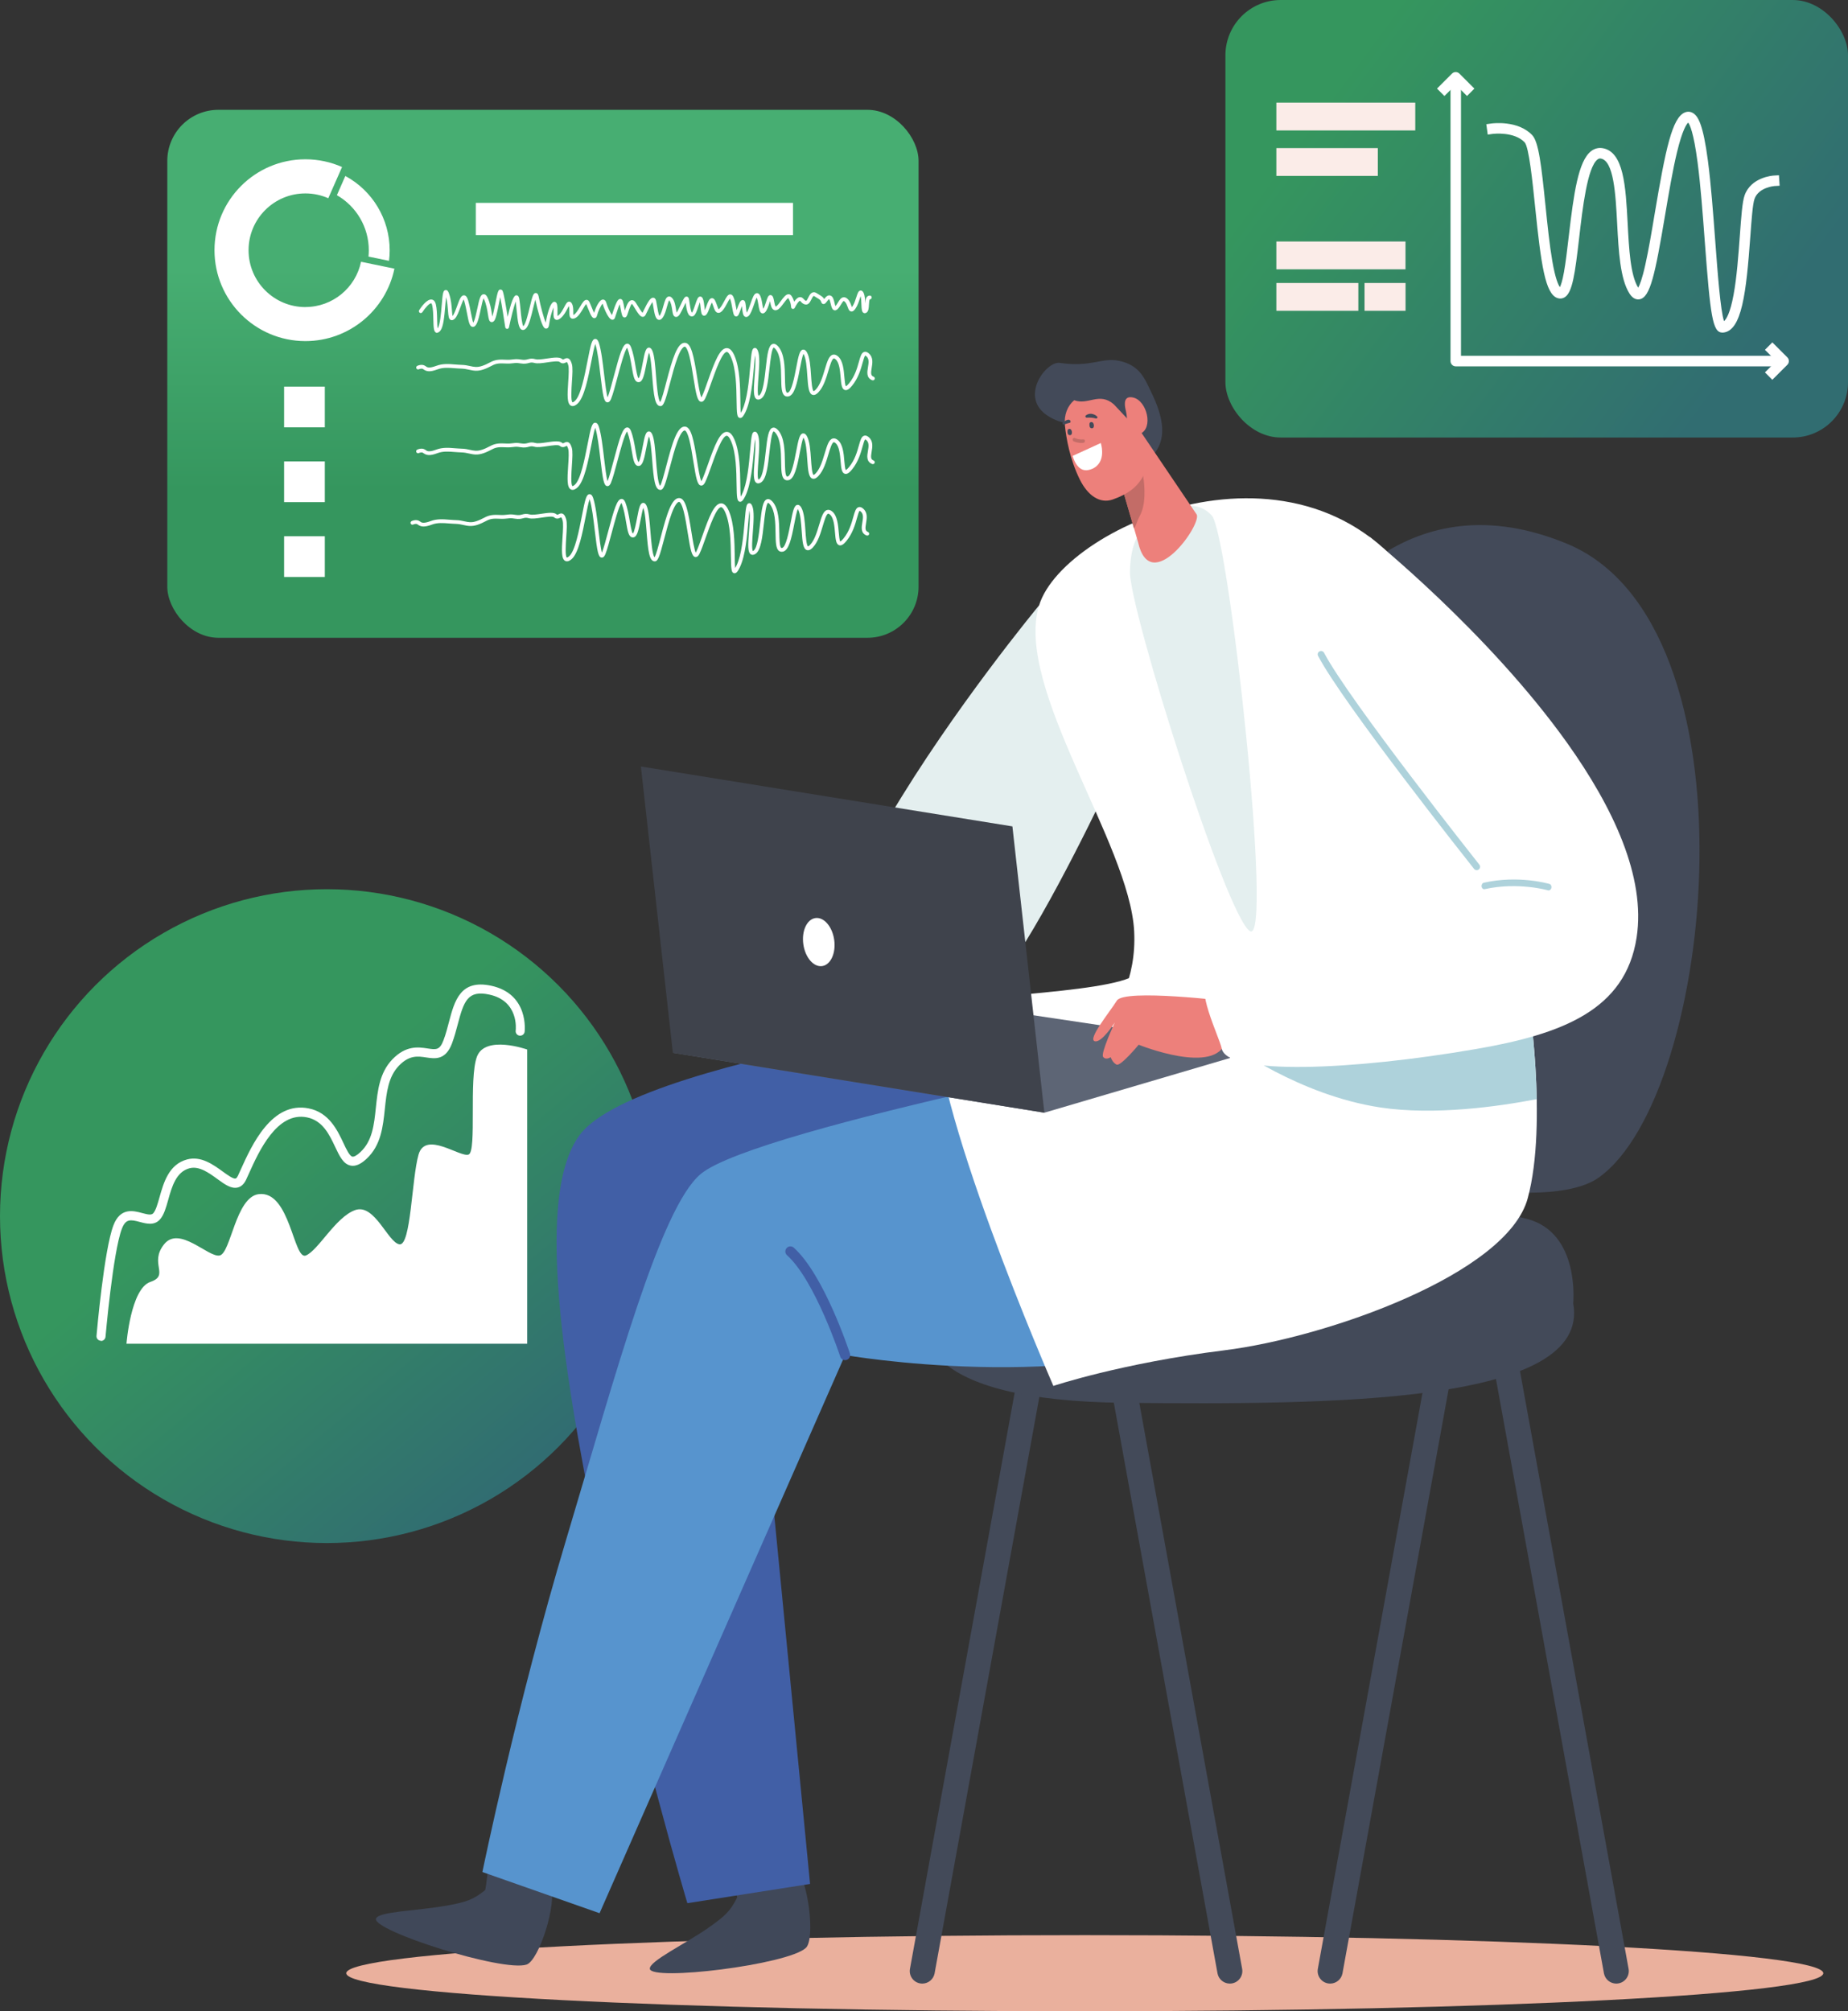 <?xml version="1.0" encoding="UTF-8"?><svg id="uuid-5595b1b4-b20a-4fdb-9504-2359be88347b" xmlns="http://www.w3.org/2000/svg" xmlns:xlink="http://www.w3.org/1999/xlink" viewBox="0 0 361.33 393.18"><rect x="0" y="0" width="361.33" height="393.18" fill="#333333" stroke="none"/><defs><style>.uuid-3c477a8a-a04f-49c5-aa98-11edfa101561{fill:url(#uuid-fe6375c5-65b1-4b9b-b80e-67c6d8f87af6);}.uuid-570790d8-f919-4175-9878-3680b072f185{fill:#fff;}.uuid-591ac705-ca05-4715-8dbe-523306bdc95c{fill:#415fa6;}.uuid-a95c307e-de9e-44bf-9a0d-6f40ce1c6fa1{fill:url(#uuid-27677012-9614-450f-ba81-f2826eb389ad);}.uuid-927e0522-fd6a-4215-bd20-3a805487e961{fill:#fbece8;}.uuid-976c5184-ecee-45ca-a367-e40364d0e954{fill:#e4efef;}.uuid-7cb263ea-90c7-45e8-b3d3-d6bab229e160{fill:#aed2db;}.uuid-4b9a437e-b63d-45ba-9fd5-369492edd15a{fill:#3f434c;}.uuid-5b64b69f-2f19-40be-8fba-2d55cc797f41{fill:url(#uuid-a004e4ff-805b-4a01-9f10-957eda5e4235);}.uuid-d0d22f41-3fe5-47e2-a005-6c6457fe367a{fill:#c36c67;}.uuid-343b9e18-96ad-4b76-b872-d12d2ec708c0{fill:#5794ce;}.uuid-719a3e38-5d2a-4bd8-9184-f651c4ba362a{fill:#5d6575;}.uuid-6988d683-8ac9-4ad8-9d9d-9057c5bad518{fill:#546789;}.uuid-1a984a52-18cf-4ba9-86ff-67d14775e566{fill:#ed807b;}.uuid-48b5f589-d0a5-4cdb-8853-a6ef3ba6ef99{fill:#404859;}.uuid-2861d0f9-3ee5-45b1-8f1e-107bb29d7350{fill:#434a59;}.uuid-2ebbaff8-273c-476b-b6b4-75188ef72657{fill:#eab09d;}</style><linearGradient id="uuid-a004e4ff-805b-4a01-9f10-957eda5e4235" x1="106.16" y1="95.85" x2="106.16" y2="-35.2" gradientUnits="userSpaceOnUse"><stop offset="0" stop-color="#35965e"/><stop offset=".33" stop-color="#47ae72"/></linearGradient><linearGradient id="uuid-27677012-9614-450f-ba81-f2826eb389ad" x1="52.11" y1="223.67" x2="209.88" y2="411.81" gradientUnits="userSpaceOnUse"><stop offset="0" stop-color="#35965e"/><stop offset=".33" stop-color="#316d71"/></linearGradient><linearGradient id="uuid-fe6375c5-65b1-4b9b-b80e-67c6d8f87af6" x1="262.62" y1="14.78" x2="495.84" y2="187.25" xlink:href="#uuid-27677012-9614-450f-ba81-f2826eb389ad"/></defs><g><rect class="uuid-5b64b69f-2f19-40be-8fba-2d55cc797f41" x="32.71" y="21.47" width="146.89" height="103.21" rx="9.99" ry="9.99"/><path class="uuid-570790d8-f919-4175-9878-3680b072f185" d="M59.71,60.03c-6.13,0-11.11-4.97-11.11-11.11s4.97-11.11,11.11-11.11c1.59,0,3.11,.34,4.48,.94l2.69-6.1c-2.19-.97-4.62-1.51-7.17-1.51-9.82,0-17.77,7.96-17.77,17.77s7.96,17.77,17.77,17.77c8.58,0,15.74-6.08,17.41-14.16l-6.53-1.35c-1.04,5.05-5.52,8.85-10.88,8.85Z"/><path class="uuid-570790d8-f919-4175-9878-3680b072f185" d="M67.52,34.41l-1.65,3.75c3.83,2.19,6.24,6.29,6.24,10.76,0,.41-.02,.83-.06,1.24l4.01,.83c.09-.68,.13-1.38,.13-2.07,0-6.09-3.36-11.65-8.66-14.51Z"/><rect class="uuid-570790d8-f919-4175-9878-3680b072f185" x="55.55" y="75.58" width="7.96" height="7.96"/><rect class="uuid-570790d8-f919-4175-9878-3680b072f185" x="55.55" y="90.2" width="7.96" height="7.96"/><rect class="uuid-570790d8-f919-4175-9878-3680b072f185" x="55.55" y="104.83" width="7.96" height="7.96"/><g><path class="uuid-570790d8-f919-4175-9878-3680b072f185" d="M85.49,65.08c-.05,0-.11,0-.17-.03-.51-.17-.55-.92-.59-2.59-.02-.96-.05-2.05-.23-2.79-.07-.29-.16-.37-.19-.38-.29-.05-1.11,.78-1.73,1.74-.11,.17-.34,.22-.51,.11-.17-.11-.22-.34-.11-.51,.34-.53,1.51-2.23,2.47-2.07,.27,.04,.62,.24,.79,.94,.2,.82,.23,1.95,.25,2.95,.01,.59,.03,1.35,.1,1.74,.47-.63,.66-2.91,.8-4.59,.19-2.25,.26-2.84,.75-2.9,.42-.05,.6,.46,.69,.73,.4,1.15,.49,2.4,.56,3.32,.03,.36,.06,.78,.11,1.03,.31-.34,.64-1.25,.91-1.99,.45-1.24,.75-2.06,1.32-2.06,0,0,.01,0,.02,0,.5,.02,.7,.69,.79,.97,.24,.81,.42,1.72,.57,2.52,.13,.64,.29,1.48,.44,1.86,.01-.02,.03-.04,.04-.07,.3-.55,.54-1.69,.76-2.7,.38-1.83,.6-2.72,1.19-2.79,.46-.06,.72,.46,.81,.66,.51,1.05,.7,2.27,.84,3.16,.03,.18,.06,.38,.09,.56,.21-.64,.44-1.83,.6-2.62,.45-2.28,.55-2.64,.97-2.68,.08,0,.34,0,.47,.34,.25,.63,.67,3.16,.96,5,.99-4.22,1.46-4.22,1.72-4.21,.43,0,.52,.53,.55,.7,.1,.59,.17,1.32,.25,2.1,.1,1.08,.28,2.84,.54,3.25,.01-.01,.03-.03,.05-.05,.45-.51,.9-2.4,1.23-3.78,.51-2.12,.67-2.67,1.16-2.67,.43,0,.54,.54,.59,.83,.37,1.89,.96,4.01,1.35,4.97,.18-1.06,.81-4.05,1.67-4.08,.16,0,.46,.06,.56,.6,.09,.44,.08,.95,.07,1.4,0,.25-.01,.59,.01,.79,.05-.03,.11-.07,.18-.14,.5-.41,.86-1.1,1.15-1.65,.32-.62,.54-1.03,.95-1.03,.24,0,.43,.16,.57,.46,.23,.48,.23,1.09,.23,1.58,0,.18,0,.43,.02,.57,.02-.01,.06-.03,.09-.05,.41-.23,.87-.99,1.23-1.59,.48-.81,.8-1.34,1.27-1.32,.16,0,.38,.08,.54,.41,.14,.28,.28,.65,.44,1.03,.13,.32,.31,.77,.47,1.09,.27-.79,.95-2.57,1.74-2.59,.17,0,.49,.07,.65,.6,.26,.89,.78,1.97,1.11,2.44,.85-2.69,1.19-3.16,1.63-3.16,0,0,0,0,0,0,.14,0,.4,.07,.52,.49,.11,.38,.2,.85,.28,1.31,.03,.15,.06,.31,.09,.48,.37-1.12,.72-1.97,1.33-2.04,.32-.04,.61,.15,.85,.55l.15,.24c.37,.61,.86,1.41,1.13,1.68,.05-.1,.11-.23,.18-.37,.89-1.84,1.38-2.64,1.94-2.58,.18,.02,.43,.14,.53,.59,.07,.3,.13,.68,.2,1.07,.1,.57,.27,1.58,.45,1.91,.01-.02,.03-.04,.05-.06,.31-.42,.53-1.21,.73-1.91,.28-.99,.48-1.71,.99-1.83,.17-.04,.43-.03,.7,.27,.52,.56,.66,1.5,.78,2.25,.03,.2,.07,.45,.11,.63,.23-.33,.57-1.05,.79-1.52,.55-1.18,.78-1.67,1.21-1.62,.1,.01,.33,.08,.41,.44,.04,.21,.08,.47,.12,.74,.22,1.53,.38,1.88,.48,1.97,.19-.25,.46-1.07,.62-1.53,.36-1.07,.53-1.61,.98-1.63,.12,0,.35,.03,.5,.36,.21,.45,.28,1.16,.35,1.78,.02,.17,.04,.36,.06,.54,.1-.23,.21-.52,.3-.77,.33-.9,.58-1.56,1.07-1.59,.17-.01,.41,.05,.61,.41,.17,.32,.3,.68,.41,1,.09,.26,.22,.64,.32,.76,.04-.02,.11-.07,.21-.19,.32-.35,.61-.91,.88-1.4,.43-.8,.71-1.33,1.18-1.32,.25,0,.44,.16,.59,.46,.27,.55,.42,1.41,.56,2.16,.03,.14,.06,.31,.09,.46,.04-.11,.08-.22,.11-.31,.36-1.01,.58-1.58,1-1.66,.13-.02,.25,0,.35,.09,.25,.19,.29,.57,.37,1.36,.03,.28,.07,.74,.14,1.01,.26-.36,.53-1.15,.76-1.81,.43-1.24,.68-1.9,1.15-1.99,.11-.02,.34-.03,.54,.2,.34,.39,.48,1.18,.61,1.95,.05,.28,.11,.65,.18,.9,.22-.34,.41-.94,.56-1.39,.25-.76,.38-1.18,.72-1.28,.15-.04,.31,0,.43,.1,.24,.2,.31,.6,.41,1.1,.06,.3,.18,.93,.31,1.03,0,0,.01,0,.02,0,.25-.09,.68-.67,.99-1.09,.52-.7,.97-1.32,1.5-1.32,0,0,.01,0,.02,0,.16,0,.4,.07,.58,.36,.24,.37,.4,.75,.5,1.09,.27-.38,.6-.75,.94-.85,.5-.14,.79,.19,.96,.38,.16,.18,.26,.29,.47,.31,.09-.04,.27-.4,.37-.6,.23-.45,.46-.92,.91-1.05,.24-.07,.48-.02,.73,.14,.17,.11,.32,.2,.46,.28,.51,.31,.83,.5,1.03,.88,.28-.37,.74-.93,1.32-.64,.42,.21,.56,.8,.71,1.42,.04,.19,.11,.45,.17,.61,.18-.19,.34-.45,.49-.71,.3-.49,.58-.95,1.06-1.02,.27-.04,.54,.06,.8,.3,.41,.37,.61,.91,.76,1.33,.03,.09,.07,.2,.11,.29,.03-.04,.07-.09,.11-.15,.34-.49,.57-1.21,.76-1.8,.26-.82,.41-1.26,.83-1.29,.37-.02,.54,.36,.6,.49,.24,.53,.28,1.31,.31,2.03,.04-.7,.13-1.48,.86-1.54,.21-.02,.38,.13,.4,.34,.02,.2-.13,.38-.34,.4-.15,.01-.18,.72-.2,1.03-.03,.64-.06,1.3-.5,1.58-.25,.16-.46,.08-.54,.04-.37-.19-.39-.74-.43-1.66-.02-.53-.04-1.16-.16-1.61-.05,.14-.1,.3-.14,.43-.2,.63-.46,1.42-.86,1.99-.21,.31-.48,.62-.84,.57-.39-.05-.53-.43-.69-.88-.13-.35-.29-.79-.57-1.04-.11-.1-.18-.12-.2-.12-.13,.02-.37,.41-.53,.67-.19,.31-.4,.66-.68,.92-.27,.25-.5,.25-.65,.21-.41-.12-.54-.64-.68-1.24-.07-.29-.2-.83-.32-.93-.11,.04-.33,.33-.43,.46-.21,.28-.42,.55-.73,.49-.11-.02-.3-.1-.39-.4-.11-.37-.23-.45-.86-.83-.14-.08-.29-.18-.47-.29-.06-.04-.11-.06-.14-.05-.13,.04-.33,.43-.44,.66-.24,.48-.53,1.07-1.11,1.01-.51-.05-.78-.36-.95-.56-.05-.06-.13-.15-.16-.16h0s-.01,0-.04,0c-.23,.07-.71,.77-1,1.37-.08,.16-.25,.24-.42,.2-.17-.04-.29-.19-.29-.36,0,0-.01-.92-.56-1.75,0,0,0,0,0-.01-.2,.09-.62,.66-.88,1-.45,.61-.87,1.18-1.33,1.34-.29,.1-.51,.04-.64-.04-.44-.25-.56-.91-.68-1.54,0-.04-.02-.09-.03-.14-.04,.1-.07,.21-.1,.31-.23,.71-.49,1.5-.9,1.89-.25,.23-.47,.2-.59,.16-.43-.15-.53-.75-.68-1.66-.08-.47-.18-1.07-.33-1.41-.17,.3-.38,.92-.53,1.36-.34,.96-.65,1.87-1.08,2.25-.28,.25-.52,.2-.64,.15-.43-.17-.51-.79-.61-1.78,0-.1-.02-.21-.03-.32-.09,.23-.19,.5-.26,.7-.31,.88-.45,1.24-.77,1.32-.12,.03-.24,0-.34-.06-.25-.16-.33-.52-.51-1.53-.12-.65-.26-1.44-.47-1.91-.14,.19-.33,.55-.48,.82-.28,.53-.6,1.13-.98,1.55-.12,.13-.47,.52-.91,.43-.47-.1-.66-.63-.87-1.25-.09-.26-.18-.53-.3-.77-.13,.25-.29,.68-.4,.96-.21,.58-.42,1.13-.67,1.41-.23,.26-.46,.24-.57,.2-.4-.13-.45-.63-.55-1.55-.04-.34-.08-.74-.15-1.07-.09,.23-.17,.5-.25,.71-.43,1.28-.72,2.07-1.29,2.07-.86,0-1.05-1.34-1.24-2.64,0-.01,0-.03,0-.04-.11,.22-.23,.47-.33,.69-.6,1.28-.93,1.91-1.32,2.05-.17,.06-.34,.05-.48-.03-.33-.19-.4-.64-.5-1.33-.1-.65-.23-1.46-.59-1.86,0,0,0,0,0,0-.14,.22-.31,.84-.43,1.26-.21,.76-.45,1.62-.85,2.15-.25,.34-.52,.48-.8,.41-.59-.14-.77-1.07-1.02-2.57-.05-.33-.11-.64-.16-.9-.35,.44-.91,1.59-1.11,2.02-.12,.24-.21,.43-.27,.54-.16,.28-.38,.32-.5,.33-.53,.02-.94-.64-1.84-2.11l-.15-.24c-.07-.11-.12-.16-.15-.19-.25,.17-.6,1.23-.73,1.63-.1,.31-.18,.56-.26,.71-.16,.33-.4,.33-.5,.32-.41-.06-.5-.54-.72-1.71-.06-.3-.11-.6-.17-.87-.18,.37-.45,1.08-.88,2.45l-.05,.16c-.12,.39-.41,.42-.51,.42h0c-.89,0-1.85-2.91-1.92-3.15-.33,.35-.89,1.53-1.08,2.31-.1,.41-.32,.51-.49,.53-.47,.03-.73-.55-1.27-1.89-.13-.33-.26-.64-.37-.89-.16,.19-.4,.58-.56,.86-.43,.72-.91,1.53-1.5,1.86-.13,.07-.51,.29-.85,.09-.37-.21-.37-.7-.37-1.26,0-.38,0-.81-.11-1.13-.08,.14-.17,.31-.25,.46-.3,.58-.71,1.37-1.33,1.88-.17,.14-.61,.5-1.01,.3-.43-.21-.42-.8-.4-1.54,0-.26,.01-.55,0-.82-.3,.7-.71,2.03-.86,3.3-.03,.22-.1,.8-.56,.82-.34,.01-.65-.15-1.3-2.34-.29-.98-.61-2.25-.84-3.33-.12,.43-.26,1-.38,1.5-.48,2.02-.87,3.5-1.4,4.1-.33,.37-.62,.37-.81,.31-.68-.22-.84-1.57-1.07-3.92-.06-.58-.11-1.14-.18-1.62-.37,1.02-.91,3.16-1.31,5.06-.04,.18-.2,.3-.37,.29-.18,0-.33-.14-.36-.32-.19-1.29-.65-4.28-.98-5.88-.09,.41-.18,.88-.26,1.28-.37,1.87-.62,3.04-.97,3.4-.23,.24-.45,.21-.57,.18-.39-.12-.46-.6-.61-1.54-.13-.85-.32-2.01-.78-2.96-.03-.05-.05-.1-.07-.13-.18,.4-.39,1.39-.54,2.09-.23,1.11-.48,2.27-.83,2.91-.1,.18-.35,.65-.8,.58-.55-.09-.72-.85-1.05-2.58-.15-.78-.32-1.67-.55-2.45-.04-.15-.08-.26-.12-.33-.18,.3-.43,.98-.61,1.46-.34,.93-.69,1.89-1.14,2.32-.27,.25-.52,.33-.75,.24-.44-.17-.48-.75-.56-1.8-.06-.79-.13-1.74-.38-2.67-.05,.45-.1,1.02-.14,1.53-.2,2.39-.4,4.28-.96,5-.09,.11-.33,.42-.66,.42Zm16.77-1.27h0Z"/><g><path class="uuid-570790d8-f919-4175-9878-3680b072f185" d="M144.75,98.1s-.08,0-.11-.01c-.55-.12-.58-.85-.62-3.35-.04-2.59-.08-6.14-1.07-8.47-.42-.99-.75-1.09-.86-1.09-.9,.03-2.2,3.69-2.98,5.88-.44,1.25-.86,2.43-1.23,3.2-.09,.18-.36,.73-.83,.66-.68-.1-.94-1.3-1.48-4.71-.24-1.48-.48-3.02-.79-4.21-.46-1.76-.83-1.85-.88-1.85-.14-.02-.66,.1-1.44,2.16-.54,1.44-1.04,3.34-1.48,5.01-.93,3.54-1.23,4.45-1.86,4.45h0c-1.09,0-1.31-2.1-1.6-5.81-.15-1.87-.3-3.81-.64-4.65-.17,.48-.35,1.46-.49,2.15-.4,2.08-.67,3.37-1.31,3.59-.2,.07-.41,.05-.59-.05-.51-.3-.69-1.21-.98-2.93-.2-1.18-.43-2.51-.84-3.57-.02-.06-.04-.1-.06-.14-.51,.58-1.36,3.79-1.88,5.74-.46,1.72-.89,3.35-1.26,4.25-.08,.2-.31,.74-.76,.68-.64-.09-.83-1.15-1.32-5.3-.26-2.23-.56-4.76-1-6.08,0-.01,0-.02-.01-.03-.23,.65-.52,2.14-.76,3.38-.62,3.18-1.38,7.13-2.73,8.31-.18,.16-.73,.64-1.26,.38-.79-.39-.72-2.03-.54-4.67,.09-1.34,.18-2.73,0-3.29-.13-.42-.23-.55-.27-.58-.04,.01-.12,.05-.17,.08-.25,.13-.72,.36-1.22-.08-.28-.25-1.5-.07-2.39,.06-1,.15-1.94,.29-2.55,.12-.51-.14-.76-.08-1.1,.01-.37,.1-.83,.22-1.64,.08-.71-.12-.96-.09-1.35-.04-.39,.05-.88,.11-1.94,.05-1.32-.07-1.8,.17-2.52,.55-.38,.19-.8,.41-1.41,.62-1.21,.42-1.99,.24-2.81,.06-.45-.1-.91-.2-1.48-.22-.46-.01-.91-.05-1.35-.08-1.16-.09-2.26-.18-3.33,.22-1.57,.59-2.21,.43-2.85-.05-.24-.18-.71-.01-.82,.04-.18,.09-.41,0-.49-.18-.09-.18,0-.41,.18-.49,.1-.05,.96-.43,1.59,.04,.34,.26,.66,.5,2.15-.05,1.23-.46,2.46-.36,3.65-.26,.43,.03,.87,.07,1.3,.08,.65,.01,1.17,.13,1.62,.23,.78,.17,1.4,.31,2.41-.04,.56-.19,.96-.4,1.31-.58,.74-.38,1.38-.71,2.9-.63,1,.06,1.45,0,1.81-.05,.42-.05,.75-.1,1.56,.04,.66,.11,.99,.02,1.33-.07,.38-.1,.78-.21,1.48-.01,.46,.13,1.37,0,2.25-.13,1.32-.19,2.45-.36,2.99,.12,.1,.09,.14,.1,.39-.03,.2-.1,.47-.24,.78-.11,.29,.12,.5,.44,.69,1.06,.22,.7,.12,2.09,.02,3.56-.08,1.22-.25,3.75,.13,3.96,0,0,0,0,0,0,.01,0,.14,0,.45-.27,1.15-1.01,1.92-4.99,2.49-7.89,.62-3.18,.84-4.19,1.47-4.23,.47-.03,.66,.55,.74,.79,.46,1.39,.75,3.85,1.03,6.23,.19,1.65,.43,3.63,.67,4.41,.35-.86,.77-2.45,1.22-4.14,1.19-4.48,1.75-6.31,2.59-6.36,.32-.02,.58,.2,.76,.66,.44,1.13,.68,2.5,.88,3.71,.16,.92,.37,2.18,.6,2.39,.29-.25,.62-1.98,.82-3.02,.38-2.01,.58-2.9,1.15-2.97,.43-.05,.64,.41,.71,.56,.42,.91,.58,2.89,.74,4.99,.14,1.76,.37,4.65,.81,5.08,.3-.45,.79-2.33,1.19-3.85,1.21-4.62,2.18-7.88,3.71-7.72,1.19,.13,1.67,2.61,2.32,6.68,.23,1.47,.55,3.43,.84,3.99,.02-.04,.05-.09,.08-.15,.36-.73,.77-1.89,1.2-3.12,1.35-3.82,2.34-6.33,3.65-6.37,.61-.02,1.11,.48,1.56,1.54,1.04,2.46,1.09,6.1,1.13,8.75,.01,.87,.02,1.83,.09,2.36,.06-.11,.14-.25,.24-.45,1.03-2.11,1.37-5.94,1.61-8.73,.24-2.76,.32-3.41,.83-3.5,.39-.06,.58,.37,.64,.51,.44,1,.28,3.08,.13,5.1-.1,1.35-.26,3.38,0,3.75,.03-.01,.07-.03,.14-.08,.76-.55,1.05-3.23,1.29-5.39,.31-2.81,.53-4.41,1.34-4.66,.35-.11,.72,.06,1.1,.49,1.23,1.43,1.27,4.03,1.31,6.12,.02,1.24,.04,2.64,.37,2.9,.02,.01,.06,.04,.17,.01,.76-.18,1.32-3.13,1.66-4.89,.45-2.37,.68-3.42,1.31-3.53,.29-.05,.55,.12,.77,.5,.58,1,.7,2.8,.82,4.54,.07,1.09,.2,2.91,.51,3.08,0,0,.12-.02,.4-.3,.88-.92,1.36-2.54,1.79-3.97,.46-1.53,.79-2.64,1.54-2.85,.34-.1,.7,.02,1.07,.35,.93,.83,1.09,2.61,1.21,4.04,.05,.63,.14,1.56,.29,1.77,.07-.03,.26-.14,.65-.61,1.11-1.35,1.57-2.99,1.9-4.18,.3-1.06,.49-1.76,1.03-1.92,.43-.13,.81,.2,.93,.31,.88,.77,.69,1.89,.54,2.8-.18,1.06-.19,1.51,.37,1.73,.19,.07,.28,.29,.21,.48-.07,.19-.29,.28-.48,.21-1.18-.46-.99-1.62-.83-2.54,.14-.83,.27-1.62-.29-2.12-.17-.15-.24-.15-.24-.15-.15,.08-.36,.85-.52,1.41-.35,1.26-.84,2.98-2.04,4.45-.42,.52-.93,1.02-1.44,.86-.61-.19-.7-1.13-.81-2.43-.11-1.3-.25-2.92-.97-3.55-.16-.14-.3-.21-.38-.19-.36,.1-.73,1.35-1.03,2.35-.45,1.51-.96,3.22-1.97,4.27-.16,.17-.65,.68-1.18,.49-.72-.26-.84-1.52-.99-3.73-.11-1.58-.23-3.37-.72-4.22-.01-.02-.02-.03-.03-.05-.23,.45-.49,1.81-.69,2.84-.58,3.03-1.08,5.2-2.21,5.47-.38,.09-.65-.03-.8-.15-.61-.47-.63-1.73-.66-3.47-.03-1.97-.07-4.42-1.13-5.65-.22-.26-.33-.27-.33-.27-.39,.16-.66,2.59-.82,4.03-.29,2.66-.57,5.17-1.59,5.91-.43,.31-.74,.25-.93,.15-.67-.38-.6-1.79-.39-4.47,.11-1.47,.24-3.09,.09-4.11-.08,.58-.15,1.38-.21,2.12-.25,2.85-.59,6.75-1.68,8.99-.35,.71-.63,1.14-1,1.14Z"/><path class="uuid-570790d8-f919-4175-9878-3680b072f185" d="M144.75,81.72s-.08,0-.11-.01c-.55-.12-.58-.85-.62-3.35-.04-2.59-.08-6.14-1.07-8.47-.41-.97-.73-1.09-.85-1.09h0c-.9,.03-2.2,3.69-2.98,5.88-.44,1.25-.86,2.43-1.23,3.2-.09,.18-.36,.73-.83,.66-.68-.1-.94-1.3-1.48-4.71-.24-1.48-.48-3.02-.79-4.21-.46-1.76-.83-1.85-.88-1.85-.14-.01-.66,.1-1.44,2.16-.54,1.44-1.04,3.34-1.48,5.01-.93,3.54-1.23,4.45-1.86,4.45h0c-1.09,0-1.31-2.1-1.6-5.81-.15-1.87-.3-3.81-.64-4.65-.17,.48-.35,1.46-.49,2.15-.4,2.08-.67,3.37-1.31,3.59-.2,.07-.41,.05-.59-.05-.51-.3-.69-1.21-.98-2.93-.2-1.18-.43-2.51-.84-3.57-.02-.06-.04-.1-.06-.14-.51,.58-1.36,3.79-1.88,5.74-.46,1.72-.89,3.35-1.26,4.25-.08,.2-.31,.74-.76,.68-.64-.09-.83-1.15-1.32-5.3-.26-2.23-.56-4.76-1-6.08,0-.01,0-.02-.01-.03-.23,.65-.52,2.14-.76,3.38-.62,3.18-1.38,7.13-2.73,8.31-.18,.16-.73,.64-1.26,.38-.79-.39-.72-2.03-.54-4.67,.09-1.34,.18-2.73,0-3.29-.13-.42-.23-.55-.27-.58-.04,.01-.12,.05-.17,.08-.25,.13-.72,.36-1.22-.08-.28-.25-1.5-.07-2.39,.06-1,.15-1.94,.29-2.55,.12-.51-.14-.76-.08-1.1,.01-.37,.1-.83,.22-1.64,.08-.71-.12-.96-.09-1.35-.04-.39,.05-.88,.11-1.94,.05-1.32-.07-1.8,.17-2.52,.55-.38,.19-.8,.41-1.41,.62-1.21,.42-1.99,.24-2.81,.06-.45-.1-.91-.2-1.48-.22-.46-.01-.91-.05-1.35-.08-1.16-.09-2.25-.18-3.33,.22-1.57,.59-2.21,.43-2.85-.05-.24-.18-.71-.01-.82,.04-.18,.09-.41,0-.49-.18-.09-.18,0-.41,.18-.49,.1-.05,.96-.43,1.59,.04,.34,.26,.66,.5,2.15-.05,1.23-.46,2.46-.36,3.65-.26,.43,.03,.87,.07,1.3,.08,.65,.02,1.17,.13,1.62,.23,.78,.17,1.4,.31,2.41-.04,.56-.19,.96-.4,1.31-.58,.74-.38,1.38-.71,2.9-.63,1,.06,1.45,0,1.81-.05,.42-.05,.75-.1,1.56,.04,.66,.11,.99,.02,1.33-.07,.38-.1,.78-.21,1.48-.01,.46,.13,1.37,0,2.25-.13,1.32-.19,2.45-.36,2.99,.12,.1,.09,.13,.1,.39-.03,.2-.1,.47-.24,.78-.11,.29,.12,.5,.44,.69,1.06,.22,.7,.12,2.09,.02,3.56-.08,1.22-.25,3.75,.13,3.96,0,0,0,0,0,0,.01,0,.14,0,.45-.27,1.15-1.01,1.92-4.99,2.49-7.89,.62-3.18,.84-4.19,1.47-4.23,.47-.03,.66,.55,.74,.79,.46,1.39,.75,3.85,1.03,6.23,.19,1.65,.43,3.63,.67,4.41,.35-.86,.77-2.45,1.22-4.14,1.19-4.48,1.75-6.31,2.59-6.36,.32-.02,.58,.2,.76,.66,.44,1.13,.68,2.5,.88,3.71,.16,.92,.37,2.18,.6,2.39,.29-.25,.62-1.98,.82-3.02,.38-2.01,.58-2.9,1.15-2.97,.42-.05,.64,.41,.71,.56,.42,.91,.58,2.89,.74,4.99,.14,1.76,.37,4.65,.81,5.08,.3-.45,.79-2.33,1.19-3.85,1.21-4.62,2.18-7.89,3.71-7.72,1.19,.13,1.67,2.61,2.32,6.68,.23,1.47,.55,3.43,.84,3.99,.02-.04,.05-.09,.08-.15,.36-.73,.77-1.89,1.2-3.12,1.35-3.82,2.34-6.33,3.65-6.37,.6-.02,1.11,.48,1.56,1.54,1.04,2.46,1.09,6.1,1.13,8.75,.01,.87,.02,1.83,.09,2.36,.06-.11,.14-.25,.24-.45,1.03-2.11,1.37-5.94,1.61-8.73,.24-2.76,.32-3.41,.83-3.5,.39-.06,.58,.37,.64,.51,.44,1,.28,3.08,.13,5.1-.1,1.35-.26,3.38,0,3.75,.03-.01,.07-.03,.14-.08,.76-.55,1.05-3.23,1.29-5.39,.31-2.81,.53-4.41,1.34-4.66,.35-.11,.72,.06,1.1,.49,1.23,1.43,1.27,4.03,1.31,6.12,.02,1.24,.04,2.64,.37,2.9,.02,.01,.06,.04,.17,.01,.76-.18,1.32-3.13,1.66-4.89,.45-2.37,.68-3.42,1.31-3.53,.29-.05,.55,.12,.77,.5,.58,1,.7,2.8,.82,4.54,.07,1.09,.2,2.91,.51,3.08,0,0,.12-.02,.4-.3,.88-.92,1.36-2.54,1.79-3.97,.46-1.53,.79-2.64,1.54-2.85,.34-.1,.7,.02,1.07,.35,.93,.83,1.09,2.61,1.21,4.04,.05,.63,.14,1.56,.29,1.77,.07-.03,.26-.14,.65-.61,1.11-1.35,1.57-2.99,1.9-4.18,.3-1.06,.49-1.76,1.03-1.92,.43-.13,.81,.2,.93,.31,.88,.77,.69,1.89,.54,2.8-.18,1.06-.19,1.51,.37,1.73,.19,.07,.28,.29,.21,.48-.07,.19-.29,.28-.48,.21-1.18-.46-.99-1.61-.83-2.54,.14-.83,.27-1.62-.29-2.12-.17-.15-.24-.15-.24-.15-.15,.08-.36,.85-.52,1.41-.35,1.26-.84,2.98-2.04,4.45-.42,.52-.93,1.02-1.44,.86-.61-.19-.7-1.13-.81-2.43-.11-1.3-.25-2.92-.97-3.55-.16-.14-.3-.21-.38-.19-.36,.1-.73,1.35-1.03,2.35-.45,1.51-.96,3.22-1.97,4.27-.16,.17-.65,.68-1.18,.49-.72-.26-.84-1.52-.99-3.73-.11-1.58-.23-3.37-.72-4.22-.01-.02-.02-.03-.03-.05-.23,.45-.49,1.81-.69,2.84-.58,3.03-1.08,5.2-2.21,5.47-.38,.09-.65-.03-.8-.15-.61-.47-.63-1.73-.66-3.47-.03-1.97-.07-4.42-1.13-5.65-.22-.26-.33-.27-.33-.27-.39,.16-.66,2.59-.82,4.03-.29,2.66-.57,5.17-1.59,5.91-.43,.31-.74,.25-.93,.15-.67-.38-.6-1.79-.39-4.47,.11-1.47,.24-3.09,.09-4.11-.08,.58-.15,1.38-.21,2.12-.25,2.85-.59,6.75-1.68,8.99-.35,.71-.63,1.14-1,1.14Z"/><path class="uuid-570790d8-f919-4175-9878-3680b072f185" d="M143.64,112.07s-.08,0-.11-.01c-.55-.12-.58-.85-.62-3.35-.04-2.59-.08-6.14-1.07-8.47-.41-.97-.73-1.09-.85-1.09,0,0,0,0,0,0-.9,.03-2.2,3.69-2.98,5.88-.44,1.25-.86,2.43-1.23,3.2-.09,.18-.35,.73-.83,.66-.68-.1-.94-1.3-1.48-4.71-.24-1.48-.48-3.02-.79-4.21-.46-1.76-.83-1.85-.88-1.85-.14-.02-.66,.1-1.44,2.16-.54,1.44-1.04,3.34-1.48,5.01-.93,3.54-1.23,4.45-1.86,4.45h0c-1.09,0-1.31-2.1-1.6-5.81-.15-1.87-.3-3.81-.64-4.65-.17,.48-.36,1.46-.49,2.15-.4,2.08-.67,3.37-1.31,3.59-.2,.07-.41,.05-.59-.05-.51-.3-.69-1.21-.98-2.93-.2-1.18-.43-2.51-.84-3.57-.02-.06-.04-.1-.06-.14-.51,.58-1.36,3.79-1.88,5.74-.46,1.72-.89,3.35-1.26,4.25-.08,.2-.3,.74-.76,.68-.64-.09-.83-1.15-1.32-5.3-.26-2.23-.56-4.76-1-6.08,0-.01,0-.02-.01-.03-.23,.65-.52,2.14-.76,3.38-.62,3.18-1.38,7.13-2.73,8.31-.18,.16-.73,.64-1.26,.38-.79-.39-.72-2.03-.54-4.67,.09-1.34,.18-2.73,0-3.29-.13-.42-.23-.55-.27-.58-.04,.01-.12,.05-.17,.08-.25,.13-.72,.36-1.22-.08-.28-.25-1.5-.07-2.39,.06-1,.15-1.94,.29-2.55,.12-.51-.14-.76-.08-1.1,.01-.37,.1-.83,.22-1.64,.08-.71-.12-.96-.09-1.35-.04-.39,.05-.88,.11-1.94,.05-1.32-.07-1.8,.17-2.52,.55-.38,.19-.8,.41-1.41,.62-1.21,.42-1.99,.24-2.81,.06-.45-.1-.91-.2-1.48-.22-.46-.01-.91-.05-1.35-.08-1.16-.09-2.25-.18-3.33,.22-1.57,.59-2.21,.43-2.85-.05-.23-.17-.68-.03-.82,.04-.19,.09-.41,0-.49-.18-.09-.18,0-.4,.18-.49,.1-.05,.96-.43,1.59,.04,.34,.26,.66,.5,2.15-.05,1.23-.46,2.46-.36,3.65-.26,.43,.03,.87,.07,1.3,.08,.65,.01,1.17,.13,1.62,.23,.78,.17,1.4,.31,2.41-.04,.56-.19,.96-.4,1.31-.58,.74-.38,1.38-.71,2.9-.63,1,.06,1.45,0,1.81-.05,.42-.05,.75-.1,1.56,.04,.66,.11,.99,.02,1.33-.07,.38-.1,.78-.21,1.48-.01,.46,.13,1.37,0,2.25-.13,1.32-.19,2.45-.36,2.99,.12,.1,.09,.14,.1,.39-.03,.2-.1,.47-.24,.78-.11,.29,.12,.5,.44,.69,1.06,.22,.7,.12,2.09,.02,3.56-.08,1.22-.25,3.75,.13,3.96t0,0s.14,0,.45-.27c1.15-1.01,1.92-4.99,2.49-7.89,.62-3.18,.84-4.19,1.47-4.23,.47-.03,.66,.55,.74,.79,.46,1.39,.75,3.85,1.03,6.23,.19,1.65,.43,3.63,.67,4.41,.35-.86,.77-2.45,1.22-4.14,1.19-4.48,1.75-6.31,2.59-6.36,.32-.02,.58,.2,.76,.66,.44,1.13,.68,2.5,.88,3.71,.16,.92,.37,2.18,.6,2.39,.29-.25,.62-1.98,.82-3.02,.38-2.01,.58-2.9,1.15-2.97,.42-.05,.64,.41,.71,.56,.42,.91,.58,2.89,.75,4.99,.14,1.76,.37,4.65,.81,5.08,.3-.45,.79-2.33,1.19-3.85,1.21-4.62,2.18-7.88,3.71-7.72,1.19,.13,1.67,2.61,2.32,6.68,.23,1.47,.55,3.43,.84,3.99,.02-.04,.05-.09,.08-.15,.36-.73,.77-1.89,1.2-3.12,1.35-3.82,2.34-6.33,3.65-6.37,.01,0,.02,0,.03,0,.59,0,1.09,.5,1.53,1.54,1.04,2.46,1.09,6.1,1.13,8.75,.01,.87,.02,1.83,.09,2.36,.06-.11,.14-.25,.24-.45,1.03-2.11,1.37-5.94,1.61-8.73,.24-2.76,.32-3.41,.83-3.5,.39-.06,.58,.37,.64,.51,.44,1,.28,3.08,.13,5.1-.1,1.35-.26,3.38,0,3.75,.03-.01,.07-.03,.14-.08,.76-.55,1.05-3.23,1.29-5.39,.31-2.81,.53-4.41,1.34-4.66,.35-.11,.72,.06,1.1,.49,1.23,1.43,1.27,4.03,1.31,6.12,.02,1.24,.04,2.64,.37,2.9,.02,.01,.06,.04,.17,.01,.76-.18,1.32-3.13,1.66-4.89,.45-2.37,.68-3.42,1.31-3.53,.29-.05,.55,.12,.77,.5,.58,1,.7,2.8,.82,4.54,.07,1.09,.2,2.91,.51,3.08,0,0,.12-.02,.4-.3,.88-.92,1.36-2.54,1.79-3.97,.46-1.53,.79-2.64,1.54-2.85,.34-.1,.7,.02,1.07,.35,.93,.83,1.09,2.61,1.21,4.04,.05,.63,.14,1.56,.29,1.77,.07-.03,.26-.14,.65-.61,1.11-1.35,1.57-2.99,1.9-4.18,.3-1.06,.49-1.76,1.03-1.92,.43-.13,.81,.2,.93,.31,.88,.77,.69,1.89,.54,2.8-.18,1.06-.19,1.51,.37,1.73,.19,.07,.28,.29,.21,.48-.07,.19-.29,.28-.48,.21-1.18-.46-.99-1.61-.83-2.54,.14-.83,.27-1.62-.29-2.12-.17-.15-.24-.15-.24-.15-.15,.08-.36,.85-.52,1.41-.35,1.26-.84,2.98-2.04,4.45-.42,.52-.92,1.02-1.44,.86-.61-.19-.7-1.13-.81-2.43-.11-1.3-.25-2.92-.97-3.55-.16-.14-.3-.21-.38-.19-.36,.1-.73,1.35-1.03,2.35-.45,1.51-.96,3.22-1.97,4.27-.16,.17-.65,.68-1.18,.49-.72-.26-.84-1.52-.99-3.73-.11-1.58-.23-3.37-.72-4.22-.01-.02-.02-.03-.03-.05-.23,.45-.49,1.81-.69,2.84-.58,3.03-1.08,5.2-2.21,5.47-.38,.09-.65-.03-.8-.15-.61-.47-.63-1.73-.66-3.47-.03-1.97-.07-4.42-1.13-5.65-.22-.26-.33-.27-.33-.27-.39,.16-.66,2.59-.82,4.03-.29,2.66-.57,5.17-1.59,5.91-.43,.31-.74,.25-.93,.15-.67-.38-.6-1.79-.39-4.47,.11-1.47,.24-3.09,.09-4.11-.08,.58-.15,1.38-.21,2.12-.25,2.85-.59,6.75-1.68,8.99-.35,.71-.63,1.14-1,1.14Z"/></g></g><rect class="uuid-570790d8-f919-4175-9878-3680b072f185" x="93.03" y="39.66" width="62.02" height="6.29"/></g><g><circle class="uuid-a95c307e-de9e-44bf-9a0d-6f40ce1c6fa1" cx="63.91" cy="237.74" r="63.91"/><path class="uuid-570790d8-f919-4175-9878-3680b072f185" d="M24.73,262.68H103.08v-57.51s-8.19-2.91-9.82,1.38c-1.63,4.29,0,18.51-1.63,19.15-1.63,.64-8.43-4.72-9.79,0-1.36,4.72-1.48,17.88-3.73,17.55-2.25-.32-4.86-8.05-8.67-6.69-3.81,1.36-7.18,7.84-9.62,8.87s-3.07-12.75-9.23-11.99c-4.52,.56-5.45,11.51-7.63,11.99-2.18,.49-7.89-5.94-10.88-2.18-2.99,3.76,1.17,6.05-2.68,7.35-3.85,1.3-4.67,12.08-4.67,12.08Z"/><path class="uuid-570790d8-f919-4175-9878-3680b072f185" d="M19.76,262.1s-.05,0-.08,0c-.49-.04-.85-.47-.81-.96,.06-.69,1.48-16.86,3.32-21.63,1.35-3.51,3.92-2.83,5.62-2.37,1.2,.32,1.81,.43,2.16,.03,.5-.57,.85-1.81,1.22-3.12,.81-2.87,1.82-6.43,5.38-7.39,2.71-.73,5.08,.98,6.98,2.36,.92,.67,2.06,1.49,2.52,1.37,.19-.05,.36-.36,.45-.54,.18-.37,.37-.8,.58-1.27,2.11-4.67,6.03-13.35,13.26-11.9,3.97,.79,5.6,4.25,6.79,6.77,.59,1.26,1.2,2.55,1.76,2.66,.32,.06,.89-.26,1.55-.88,2.35-2.18,2.68-5.34,3.03-8.68,.35-3.37,.72-6.85,3.23-9.46,2.67-2.77,5.1-2.4,6.88-2.13,1.68,.26,2.38,.36,3.13-1.64,.43-1.15,.75-2.36,1.05-3.52,1.09-4.13,2.22-8.4,8.26-7.1,7.42,1.6,6.55,8.93,6.54,9-.06,.48-.51,.82-.99,.76-.48-.06-.83-.51-.76-.99,.03-.23,.65-5.79-5.16-7.04-4.2-.91-4.97,1.25-6.17,5.82-.32,1.21-.65,2.45-1.11,3.69-1.25,3.36-3.36,3.04-5.05,2.78-1.62-.25-3.3-.5-5.34,1.61-2.09,2.18-2.41,5.21-2.75,8.42-.37,3.52-.75,7.16-3.59,9.79-.73,.68-1.85,1.56-3.09,1.32-1.44-.28-2.18-1.84-3.03-3.64-1.14-2.42-2.44-5.17-5.53-5.79-5.85-1.17-9.4,6.68-11.3,10.9-.22,.49-.42,.93-.6,1.31-.39,.82-.93,1.33-1.61,1.5-1.27,.32-2.54-.59-4-1.66-1.68-1.22-3.58-2.6-5.47-2.09-2.6,.7-3.42,3.6-4.14,6.17-.44,1.57-.83,2.93-1.59,3.8-1.11,1.28-2.68,.86-3.95,.52-1.84-.49-2.76-.64-3.51,1.3-1.75,4.54-3.19,20.99-3.21,21.15-.04,.46-.43,.81-.88,.81Z"/></g><g><rect class="uuid-3c477a8a-a04f-49c5-aa98-11edfa101561" x="239.6" width="121.73" height="85.53" rx="10.81" ry="10.81"/><path class="uuid-570790d8-f919-4175-9878-3680b072f185" d="M347.64,71.62h-63c-.57,0-1.03-.46-1.03-1.03V16.21h2.05v53.35h61.98v2.05Z"/><path class="uuid-570790d8-f919-4175-9878-3680b072f185" d="M286.84,18.77l-2.21-2.21-2.21,2.21-1.45-1.45,2.93-2.93c.4-.4,1.05-.4,1.45,0l2.93,2.93-1.45,1.45Z"/><path class="uuid-570790d8-f919-4175-9878-3680b072f185" d="M346.54,74.25l-1.45-1.45,2.21-2.21-2.21-2.21,1.45-1.45,2.93,2.93c.4,.4,.4,1.05,0,1.45l-2.93,2.93Z"/><path class="uuid-570790d8-f919-4175-9878-3680b072f185" d="M336.75,65.01c-1.91,0-2.33-3.28-3.42-17.78-.4-5.4-.82-10.99-1.41-15.48-.77-5.88-1.53-7.4-1.84-7.78-.31,.28-1.12,1.4-2.17,5.73-.85,3.51-1.61,8.02-2.35,12.38-1.95,11.58-2.89,16-4.94,16.42-.52,.11-1.3,0-2-1.09-1.85-2.87-2.14-8.34-2.42-13.62-.31-5.83-.66-12.43-3.24-12.8-.15-.02-.34-.02-.6,.18-2,1.54-2.93,9.53-3.6,15.37-.81,6.96-1.3,10.64-2.83,11.58-.44,.27-.95,.32-1.44,.14-2.35-.86-3.16-6.37-4.34-17.87-.51-4.93-1.2-11.67-2.05-12.57-2.04-2.15-6.15-1.65-6.19-1.65l-1.02,.14-.28-2.03,1.02-.14c.21-.03,5.16-.67,7.95,2.27,1.27,1.34,1.79,5.87,2.6,13.77,.39,3.82,.8,7.77,1.34,10.89,.6,3.46,1.18,4.65,1.48,5.06,.18-.35,.48-1.15,.8-2.95,.34-1.89,.62-4.31,.92-6.88,1-8.6,1.89-14.84,4.39-16.76,.64-.49,1.38-.69,2.14-.59,4.25,.61,4.61,7.47,5,14.73,.26,4.98,.53,10.12,2.06,12.56,.27-.47,.76-1.63,1.39-4.48,.62-2.77,1.22-6.29,1.84-10.02,2.14-12.7,3.42-18.79,5.92-19.77,.54-.21,1.1-.16,1.59,.15,.95,.59,1.95,2.13,2.89,9.3,.6,4.56,1.02,10.2,1.43,15.66,.46,6.16,1.03,13.71,1.72,15.7,.45-.38,1.2-1.55,1.86-5.12,.64-3.43,.95-7.75,1.23-11.56,.27-3.7,.48-6.63,.93-7.9,1.25-3.57,5.52-3.87,5.7-3.88l1.02-.06,.13,2.05-1.02,.06s-3.1,.24-3.89,2.52c-.36,1.02-.58,4.1-.82,7.37-.79,10.85-1.64,18.55-5.39,18.76-.03,0-.06,0-.09,0Zm-16.21-8.48h0Z"/><rect class="uuid-927e0522-fd6a-4215-bd20-3a805487e961" x="249.56" y="20.06" width="27.16" height="5.44"/><rect class="uuid-927e0522-fd6a-4215-bd20-3a805487e961" x="249.56" y="28.95" width="19.84" height="5.44"/><rect class="uuid-927e0522-fd6a-4215-bd20-3a805487e961" x="249.56" y="47.21" width="25.25" height="5.44"/><rect class="uuid-927e0522-fd6a-4215-bd20-3a805487e961" x="249.56" y="55.32" width="16.03" height="5.44"/><rect class="uuid-927e0522-fd6a-4215-bd20-3a805487e961" x="266.8" y="55.32" width="8.02" height="5.44"/></g><g><path class="uuid-2ebbaff8-273c-476b-b6b4-75188ef72657" d="M356.5,385.74c0,4.11-64.65,7.44-144.4,7.44s-144.4-3.33-144.4-7.44,64.65-7.44,144.4-7.44,144.4,3.33,144.4,7.44Z"/><path class="uuid-48b5f589-d0a5-4cdb-8853-a6ef3ba6ef99" d="M138.44,376.9c3.39-2.35,4.38-3.35,5.7-5.97,.09-.18-1.76-5.67-1.74-5.96,.09-1.26,6.42,.37,12.99-.16,2.69,2.45,4.04,14.26,2.18,15.98-3.55,3.3-30.24,6.55-30.51,4.09-.16-1.48,6.79-4.79,11.38-7.97Z"/><g><path class="uuid-2861d0f9-3ee5-45b1-8f1e-107bb29d7350" d="M293.95,223.83s-.07,14.05-6.3,19.42c-6.23,5.37-22.58-6.35-22.58-6.35l19.62-13.08h9.26Z"/><path class="uuid-2861d0f9-3ee5-45b1-8f1e-107bb29d7350" d="M316.02,387.77c.16,0,.33-.02,.49-.05,1.33-.27,2.18-1.57,1.91-2.89l-22.07-121.44c-.27-1.33-1.57-2.18-2.89-1.91-1.33,.27-2.18,1.57-1.91,2.89l22.07,121.44c.24,1.16,1.26,1.96,2.4,1.96Z"/><path class="uuid-2861d0f9-3ee5-45b1-8f1e-107bb29d7350" d="M180.33,387.77c-.16,0-.33-.02-.49-.05-1.33-.27-2.18-1.57-1.91-2.89l22.07-121.44c.27-1.33,1.57-2.18,2.89-1.91,1.33,.27,2.18,1.57,1.91,2.89l-22.07,121.44c-.24,1.16-1.26,1.96-2.4,1.96Z"/><path class="uuid-2861d0f9-3ee5-45b1-8f1e-107bb29d7350" d="M240.46,387.77c.16,0,.33-.02,.49-.05,1.33-.27,2.18-1.57,1.91-2.89l-22.07-121.44c-.27-1.33-1.57-2.18-2.89-1.91-1.33,.27-2.18,1.57-1.91,2.89l22.07,121.44c.24,1.16,1.26,1.96,2.4,1.96Z"/><path class="uuid-2861d0f9-3ee5-45b1-8f1e-107bb29d7350" d="M260.08,387.77c-.16,0-.33-.02-.49-.05-1.33-.27-2.18-1.57-1.91-2.89l22.07-121.44c.27-1.33,1.57-2.18,2.89-1.91,1.33,.27,2.18,1.57,1.91,2.89l-22.07,121.44c-.24,1.16-1.26,1.96-2.4,1.96Z"/><path class="uuid-2861d0f9-3ee5-45b1-8f1e-107bb29d7350" d="M307.6,254.82s1.4-13.8-9-16.53c-10.4-2.73-33.49-5.27-61.51-2.46-28.03,2.81-45.98,6.45-53.07,15.65-7.09,9.2-4.05,22.38,35.98,22.76,40.03,.37,91.09,.29,87.61-19.41Z"/><path class="uuid-2861d0f9-3ee5-45b1-8f1e-107bb29d7350" d="M252,129.01c6.41-11.52,23.38-35.43,54.28-22.76,38.07,15.62,29.19,107.71,6.3,123.96-11.46,8.13-54.14-2.24-70.3-10.15-16.16-7.91-6.22-62.39,9.72-91.05Z"/></g><path class="uuid-591ac705-ca05-4715-8dbe-523306bdc95c" d="M262.24,213.48c-3.4,14.6-13.61,32.55-45.78,38.73-26.16,5.02-69.63-2.9-69.63-2.9l11.56,118.98-23.99,3.76s-9.55-31.85-16.38-65.17c-6.83-33.32-14.19-72.38-4.63-85.07,11.95-15.87,101.23-26.34,101.23-26.34l41.05-15.94s9.03,23.36,6.57,33.95Z"/><path class="uuid-48b5f589-d0a5-4cdb-8853-a6ef3ba6ef99" d="M87.18,372.56c4.06-.73,5.38-1.22,7.67-3.06,.15-.12,.76-5.89,.9-6.15,.6-1.11,10.33,7.21,11.88,5.26,1.42,3.35-2.26,14.65-4.67,15.44-4.6,1.52-30.22-6.63-29.44-8.98,.46-1.41,8.16-1.53,13.66-2.52Z"/><path class="uuid-976c5184-ecee-45ca-a367-e40364d0e954" d="M203.17,118.34s-16.82,20.28-29.26,41.36c3.8,6.39,10.99,24.08,26.57,24.47,8.51-13.77,18.23-34.92,18.23-34.92l-15.54-30.91Z"/><path class="uuid-570790d8-f919-4175-9878-3680b072f185" d="M298.33,200.95s2.27-47.3-19.81-83.94c-21.55-35.76-70.42-14.72-75.35,1.33-4.93,16.05,17.75,46.58,18.59,63.76,.91,18.59-15.5,26.11-15.13,33.57,.37,7.46,46.51,3.5,60.23-4.97,13.71-8.47,31.47-9.74,31.47-9.74Z"/><path class="uuid-6988d683-8ac9-4ad8-9d9d-9057c5bad518" d="M179.2,261.36s63.58,4.26,61.53-10.05c-2.05-14.31-40.62-21.13-60.32-13.92-19.71,7.21-16.25,21.11-1.21,23.97Z"/><path class="uuid-976c5184-ecee-45ca-a367-e40364d0e954" d="M229.84,99.83s3.73-2.61,7.08,.93c3.35,3.54,12.13,84.24,7.46,81.26-4.67-2.98-23.58-62.99-23.45-70.26,.14-7.27,2.83-10.13,8.9-11.93Z"/><path class="uuid-343b9e18-96ad-4b76-b872-d12d2ec708c0" d="M285.85,221.18c-3.4,14.6-15.63,25.91-45.78,38.73-30.15,12.82-74.84,4.99-74.84,4.99l-48,109.11-22.91-8.05s6.67-32.57,16.43-65.16c9.76-32.58,18.35-64.68,26.26-71.3,10.91-9.12,101.23-26.34,101.23-26.34l41.05-15.94s9.03,23.36,6.57,33.95Z"/><path class="uuid-570790d8-f919-4175-9878-3680b072f185" d="M298.71,194.14s4.01,25.3,0,40.11c-4.01,14.81-39.34,27.24-59.32,29.72s-33.43,6.96-33.43,6.96c0,0-24.95-57.14-22.83-73.69,.35-2.7,33.83-2.75,39.03-6.78s73.86-2.03,76.55,3.68Z"/><path class="uuid-7cb263ea-90c7-45e8-b3d3-d6bab229e160" d="M298.71,194.14s1.55,9.78,1.76,20.73c-7.35,1.42-19.97,3.23-30.56,1.63-16.03-2.42-29.23-12.26-29.23-12.26l57.09-10.96c.47,.27,.79,.56,.93,.85Z"/><polygon class="uuid-719a3e38-5d2a-4bd8-9184-f651c4ba362a" points="204.2 217.52 240.51 206.82 240.68 204.24 176.04 194.59 131.56 205.81 204.2 217.52"/><polygon class="uuid-4b9a437e-b63d-45ba-9fd5-369492edd15a" points="131.56 205.81 204.2 217.52 197.95 161.55 125.31 149.84 131.56 205.81"/><path class="uuid-1a984a52-18cf-4ba9-86ff-67d14775e566" d="M240.32,195.75s-20.45-2.5-21.94-.15c-1.49,2.36-5.7,7.47-4.36,7.94,1.34,.47,3.96-3.67,3.96-3.67,0,0-2.83,6.04-2.29,6.74s1.47,.06,1.47,.06c0,0,.36,1.07,1.16,1.45s4.32-3.89,4.32-3.89c0,0,15.22,6.18,17.06-.75,1.83-6.93,.62-7.72,.62-7.72Z"/><path class="uuid-570790d8-f919-4175-9878-3680b072f185" d="M157.07,184.58c.36,2.59,2,4.51,3.67,4.28,1.67-.23,2.73-2.52,2.37-5.11-.36-2.59-2-4.51-3.67-4.28-1.67,.23-2.73,2.52-2.37,5.11Z"/><path class="uuid-570790d8-f919-4175-9878-3680b072f185" d="M291.27,172.78s-30.74-40.31-33.47-45.75c-6.7-13.29,.73-26.83,10.12-21.98,0,0,22.99,18.43,38.51,40.2,8.93,12.53,15.39,26.16,13.57,38.02-2.18,14.16-14.51,18.89-31.39,21.8-24.11,4.16-48.7,5.21-49.74-.11-.43-2.2-5.56-12.38-2.37-13.68,17.31-7.08,54.77-18.5,54.77-18.5Z"/><g><path class="uuid-2861d0f9-3ee5-45b1-8f1e-107bb29d7350" d="M209.95,82.86s-2.29,.14-4.91-1.46c-5.98-3.64-.48-10.85,2.16-10.46,6.25,.91,8.26-1.12,11.62-.4,4.16,.89,5.04,3.62,6.28,6.14,4.93,10.05,.41,12.83-4.15,15.82-9.02,5.92-10.89-9.56-10.99-9.64Z"/><path class="uuid-1a984a52-18cf-4ba9-86ff-67d14775e566" d="M234,100.6c.89,2.15-9.08,16.04-11.48,5.39l-.78-2.7-3.64-12.49-.43-1.46,4.78-5.82,11.55,17.09Z"/><path class="uuid-d0d22f41-3fe5-47e2-a005-6c6457fe367a" d="M222.44,88.19s2.68,8.39,.46,12.57c-.78,1.47-.73,2.05-1.18,2.54l-3.64-12.49c2.13-1.28,4.35-2.61,4.35-2.61Z"/><path class="uuid-1a984a52-18cf-4ba9-86ff-67d14775e566" d="M217.78,79.04l5.25,5.61c2.07,2.45,1.84,5.74,.69,8.05-1.22,2.45-3.1,3.87-6.14,4.94-2.53,.89-4.89-.77-6.43-3.86-2-4.01-2.69-8.26-2.93-10.56-.22-2.13,.52-3.9,1.81-4.98,2.76,1.03,4.91-1.67,7.76,.81Z"/><path class="uuid-570790d8-f919-4175-9878-3680b072f185" d="M215.24,86.6s-1.99,.93-5.5,2.52c0,0,.76,3.27,3.1,2.76,2.09-.46,3.19-2.31,2.4-5.28Z"/><path class="uuid-1a984a52-18cf-4ba9-86ff-67d14775e566" d="M220.34,81.88c-.01-.6-.11-1.19-.25-1.77-.26-1.11-.4-2.82,1.46-2.4,2.71,.6,4.03,5.99,1.36,7.1-1.98,.82-2.54-1.4-2.57-2.92Z"/><g><path class="uuid-d0d22f41-3fe5-47e2-a005-6c6457fe367a" d="M211.81,85.9c-.58,.05-1.12-.04-1.66-.27-.41-.17-.59,.49-.19,.66,.58,.24,1.2,.34,1.83,.29,.43-.03,.46-.72,.02-.68Z"/><path class="uuid-2861d0f9-3ee5-45b1-8f1e-107bb29d7350" d="M213.38,82.51c-.08,0-.31,.02-.36,.31-.03,.22-.01,.48,.08,.68,.11,.24,.42,.31,.63,.15,.29-.22,.16-1.2-.35-1.14Z"/><path class="uuid-2861d0f9-3ee5-45b1-8f1e-107bb29d7350" d="M209.09,83.85c-.08,0-.31,.02-.36,.31-.03,.22-.01,.48,.08,.68,.11,.24,.42,.31,.63,.15,.29-.22,.16-1.2-.35-1.14Z"/><path class="uuid-2861d0f9-3ee5-45b1-8f1e-107bb29d7350" d="M212.32,81.22c.25-.26,.79-.38,1.13-.32,.36,.06,.8,.23,1.04,.51,.04,.03,.06,.06,.07,.1,0,0,0,0,0,0,.04,.07,.03,.14-.01,.18-.05,.09-.15,.16-.28,.12-.54-.16-1.2-.2-1.76-.16-.27,.02-.39-.33-.2-.43Z"/><path class="uuid-2861d0f9-3ee5-45b1-8f1e-107bb29d7350" d="M207.88,82.52s.03-.03,.05-.04c.15-.07,.32-.19,.5-.29,.01,0,.03-.02,.04-.02,0,0,0,0,.01,0,.27-.14,.54-.21,.77,.03,.03,.03,.04,.06,.05,.1,.06,.13,.03,.31-.14,.35-.38,.1-.76,.2-1.13,.34-.27,.1-.38-.33-.15-.46Z"/></g></g><path class="uuid-7cb263ea-90c7-45e8-b3d3-d6bab229e160" d="M302.98,174.02c.17-.07,.3-.23,.35-.45,.08-.34-.09-.69-.38-.77-.25-.07-6.08-1.75-12.82-.24-.3,.07-.49,.4-.44,.75,.05,.35,.32,.58,.61,.51,6.5-1.45,12.31,.21,12.37,.23,.1,.03,.21,.02,.3-.02Z"/><path class="uuid-591ac705-ca05-4715-8dbe-523306bdc95c" d="M165.23,265.89c-.42,0-.81-.27-.94-.68-.05-.15-4.9-14.85-10.41-19.83-.41-.37-.44-.99-.07-1.4,.37-.41,.99-.44,1.4-.07,5.91,5.33,10.76,20.06,10.97,20.68,.17,.52-.11,1.08-.63,1.25-.1,.03-.21,.05-.31,.05Z"/><path class="uuid-7cb263ea-90c7-45e8-b3d3-d6bab229e160" d="M288.73,170.1c-.19,0-.39-.09-.52-.25-1.04-1.31-25.54-32.21-30.49-41.62-.17-.32-.05-.72,.28-.89,.32-.17,.72-.05,.89,.28,4.9,9.3,30.11,41.09,30.36,41.41,.23,.29,.18,.7-.11,.93-.12,.1-.27,.14-.41,.14Z"/></g></svg>